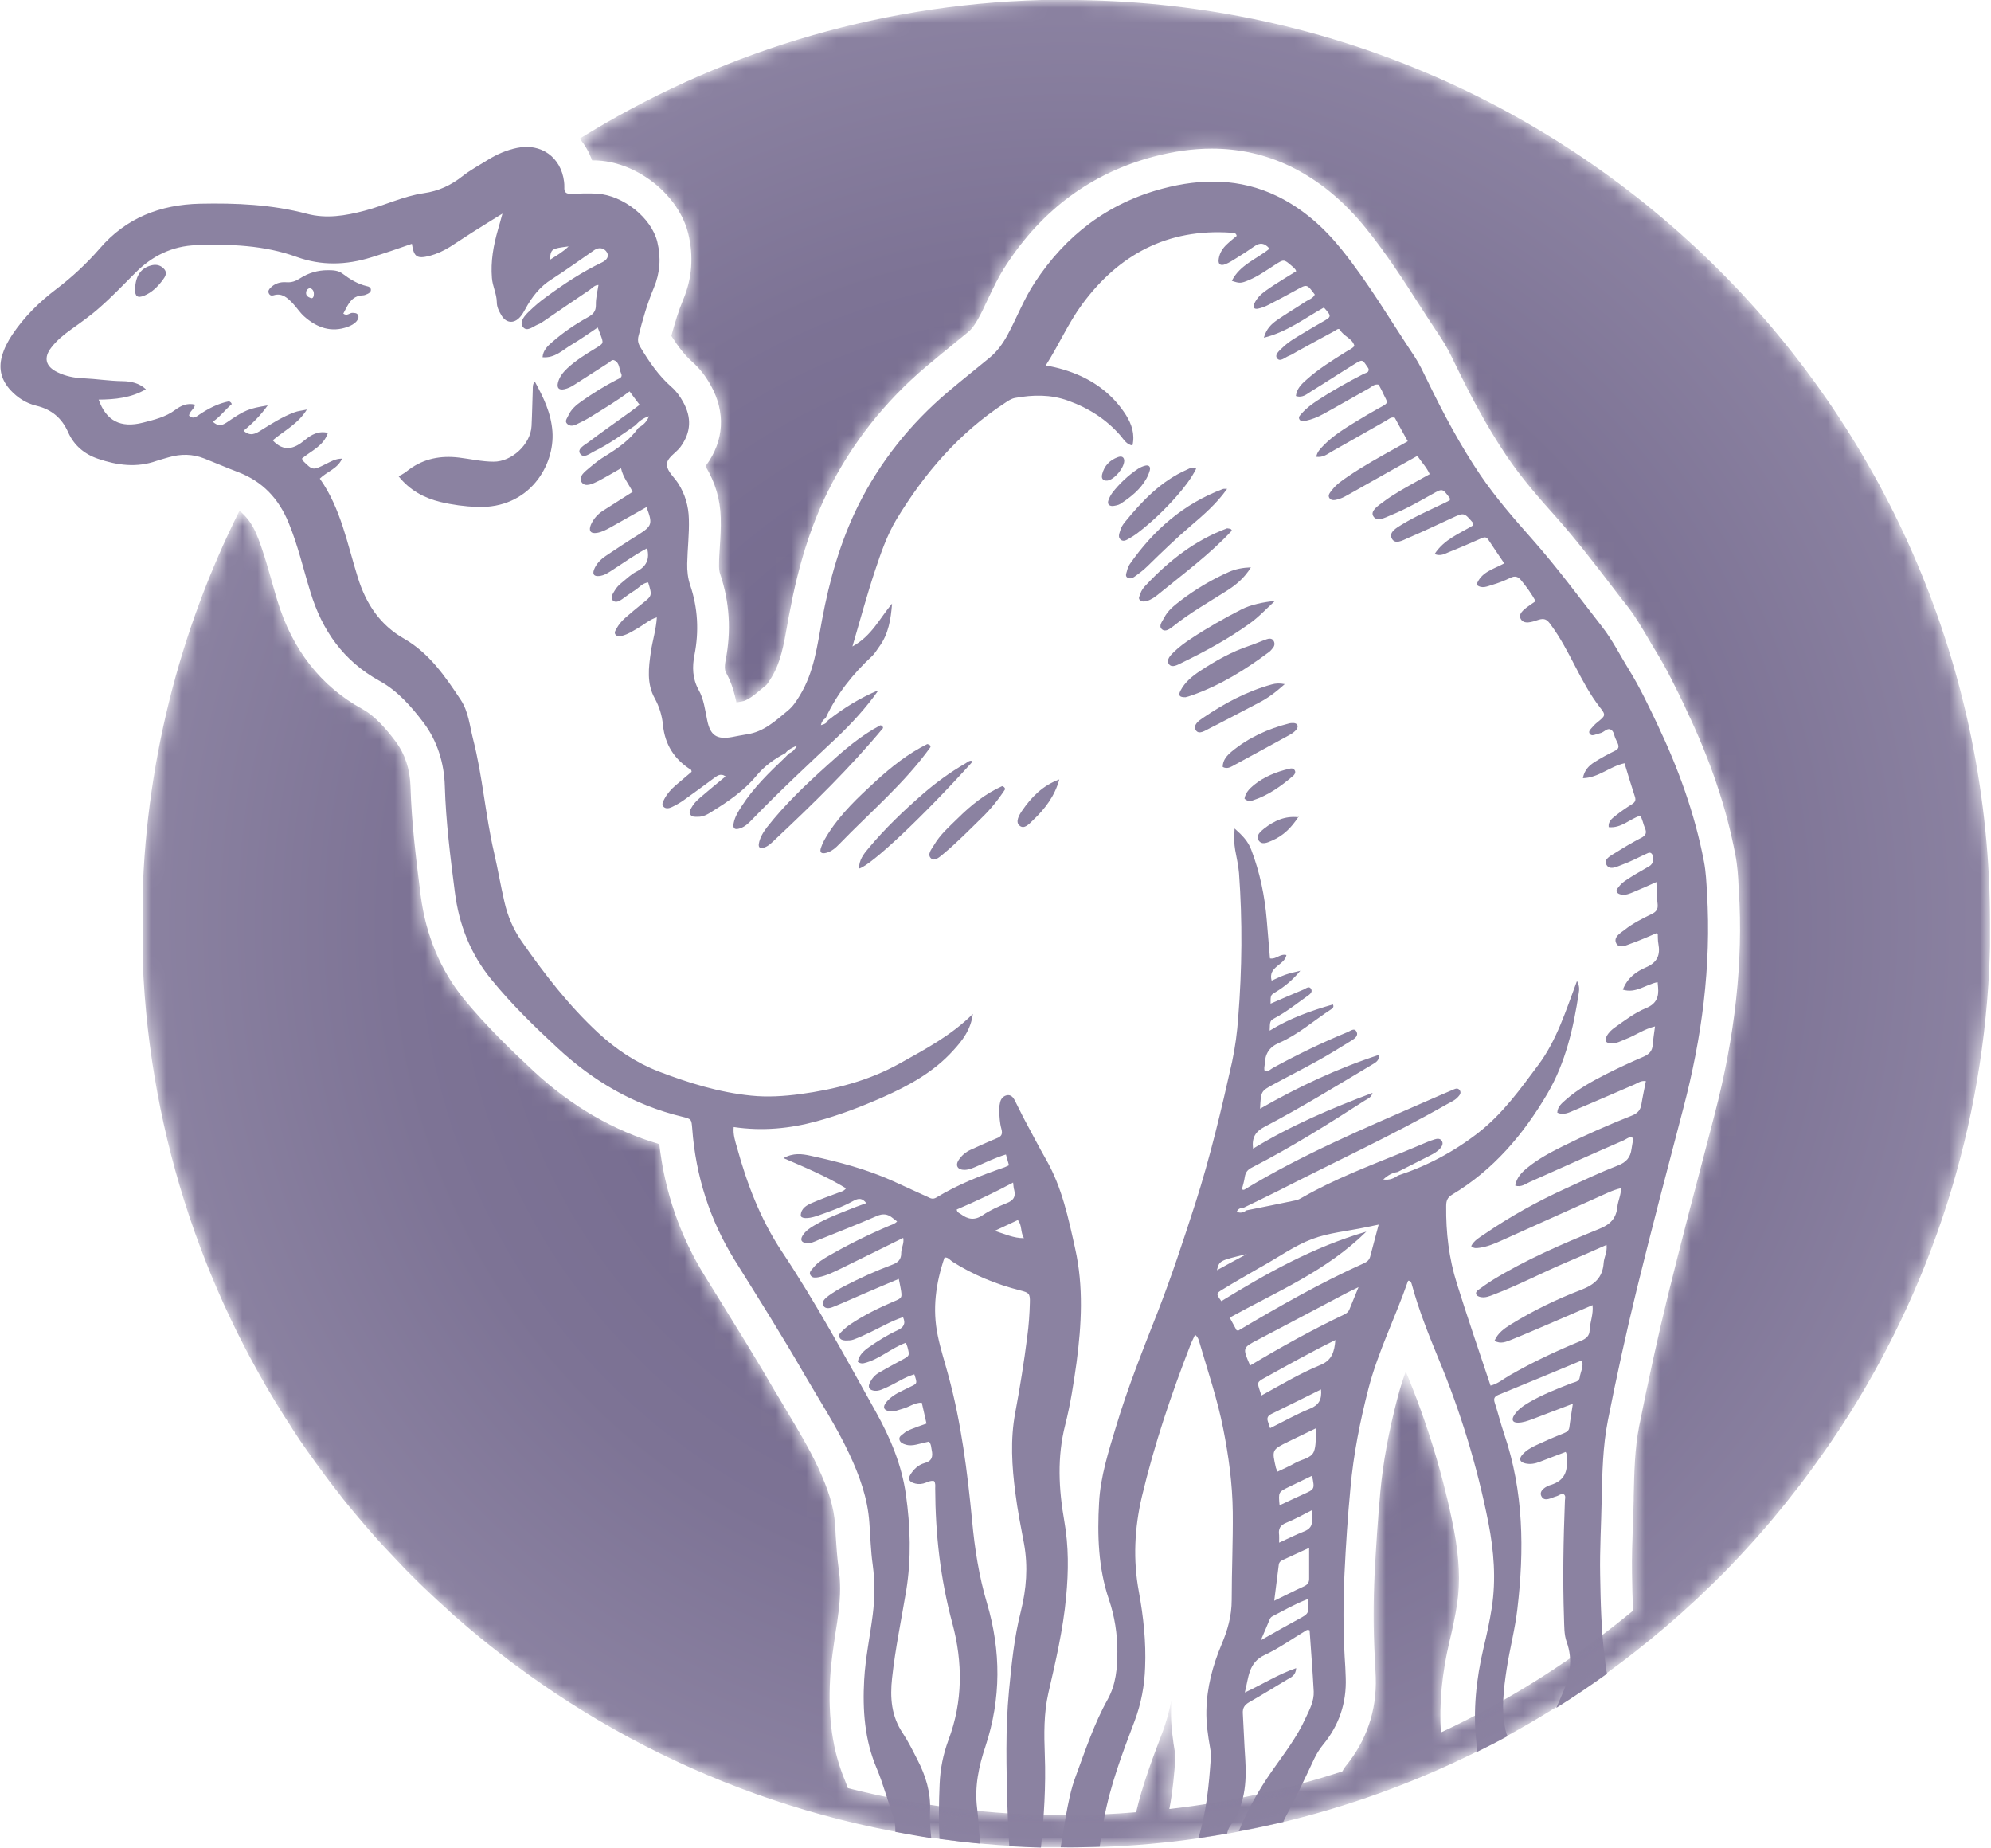 <svg xmlns="http://www.w3.org/2000/svg" xmlns:xlink="http://www.w3.org/1999/xlink" id="Ebene_1" x="0px" y="0px" viewBox="0 0 130.61 121.21" style="enable-background:new 0 0 130.61 121.21;" xml:space="preserve"> <style type="text/css"> .st0{fill:#8B82A1;} .st1{fill:#575656;} .st2{filter:url(#Adobe_OpacityMaskFilter);} .st3{clip-path:url(#SVGID_2_);fill:url(#SVGID_4_);} .st4{clip-path:url(#SVGID_2_);mask:url(#SVGID_3_);fill:url(#SVGID_5_);} </style> <g> <path class="st0" d="M105.27,108.71c-0.23-1.81-0.27-3.62-0.3-5.44c-0.03-1.64,0.07-3.28,0.1-4.92c0.04-1.74,0.07-3.49,0.41-5.2 c0.57-2.88,1.2-5.76,1.9-8.62c0.97-3.95,2.01-7.88,3.04-11.82c1.22-4.64,1.85-9.34,1.56-14.14c-0.04-0.69-0.07-1.39-0.2-2.06 c-0.6-3.14-1.68-6.11-3.05-8.99c-0.58-1.22-1.16-2.45-1.88-3.61c-0.58-0.94-1.07-1.93-1.75-2.8c-1.51-1.94-2.97-3.92-4.6-5.76 c-1.19-1.34-2.37-2.7-3.38-4.18c-1.34-1.98-2.45-4.08-3.49-6.22c-0.26-0.53-0.51-1.07-0.83-1.56c-1.58-2.36-3.01-4.82-4.8-7.04 c-1.17-1.45-2.54-2.67-4.23-3.49c-2.44-1.18-4.98-1.16-7.5-0.49c-3.59,0.95-6.37,3.07-8.4,6.18c-0.71,1.08-1.16,2.28-1.77,3.41 c-0.31,0.57-0.68,1.09-1.18,1.5c-0.91,0.75-1.83,1.48-2.73,2.24c-2.48,2.1-4.47,4.59-5.91,7.49c-1.16,2.35-1.87,4.87-2.35,7.44 c-0.32,1.71-0.52,3.44-1.46,4.98c-0.23,0.38-0.45,0.72-0.79,1c-0.81,0.67-1.58,1.39-2.68,1.55c-0.33,0.05-0.65,0.12-0.98,0.18 c-1.01,0.18-1.43-0.11-1.63-1.11c-0.14-0.68-0.22-1.38-0.56-1.98c-0.41-0.75-0.43-1.51-0.27-2.31c0.3-1.54,0.22-3.06-0.28-4.55 c-0.16-0.47-0.21-0.95-0.2-1.43c0.02-0.97,0.14-1.94,0.11-2.92c-0.02-0.85-0.25-1.62-0.69-2.32c-0.26-0.41-0.73-0.8-0.75-1.22 c-0.03-0.48,0.59-0.78,0.89-1.19c0.7-0.96,0.74-1.93,0.17-2.95c-0.2-0.36-0.44-0.7-0.75-0.97c-0.86-0.75-1.49-1.68-2.07-2.65 c-0.14-0.24-0.17-0.45-0.1-0.72c0.27-1.07,0.57-2.12,1-3.14c0.41-0.98,0.48-1.98,0.23-3.01c-0.38-1.58-2.23-3.06-3.96-3.17 c-0.56-0.03-1.13-0.01-1.69,0.01c-0.34,0.02-0.47-0.11-0.45-0.43c0-0.13,0-0.26-0.02-0.38c-0.2-1.59-1.51-2.53-3.08-2.2 c-0.68,0.14-1.31,0.41-1.91,0.78c-0.56,0.35-1.16,0.67-1.68,1.08c-0.75,0.59-1.55,0.97-2.53,1.11c-1.34,0.19-2.58,0.81-3.89,1.15 c-1.25,0.33-2.5,0.54-3.78,0.2c-2.3-0.61-4.64-0.71-7.01-0.66c-2.62,0.06-4.85,0.93-6.58,2.94c-0.86,0.99-1.82,1.88-2.86,2.67 c-1.11,0.84-2.09,1.81-2.87,2.97c-0.3,0.45-0.55,0.92-0.69,1.45c-0.23,0.84-0.01,1.57,0.57,2.2c0.46,0.5,1.03,0.86,1.69,1.02 c1,0.24,1.67,0.8,2.09,1.74c0.38,0.86,1.07,1.44,1.96,1.74c1.26,0.43,2.54,0.6,3.83,0.14c0.27-0.09,0.54-0.16,0.81-0.24 c0.79-0.23,1.57-0.22,2.33,0.08c0.74,0.29,1.47,0.61,2.21,0.89c1.61,0.61,2.67,1.74,3.32,3.32c0.61,1.47,0.96,3.02,1.43,4.54 c0.77,2.54,2.18,4.54,4.54,5.84c1.19,0.65,2.09,1.69,2.88,2.73c0.9,1.19,1.36,2.66,1.4,4.17c0.07,2.33,0.36,4.64,0.66,6.96 c0.27,2.12,1.02,4.05,2.4,5.73c1.32,1.62,2.8,3.06,4.32,4.47c2.35,2.19,5.04,3.76,8.18,4.52c0.63,0.15,0.62,0.17,0.67,0.79 c0.23,3.09,1.15,5.98,2.78,8.61c1.56,2.5,3.13,4.99,4.6,7.54c0.99,1.71,2.07,3.35,2.91,5.15c0.68,1.44,1.22,2.93,1.33,4.54 c0.07,0.92,0.09,1.84,0.22,2.76c0.15,1.1,0.14,2.19,0,3.29c-0.18,1.42-0.48,2.82-0.56,4.26c-0.11,1.99,0.03,3.94,0.82,5.8 c0.45,1.07,0.73,2.19,1.13,3.27c0.07,0.2,0.08,0.4,0.09,0.61c0,0.1,0,0.19,0.01,0.29c0.78,0.14,1.56,0.29,2.35,0.41 c-0.05-0.59-0.11-1.18-0.08-1.77c0.06-1.22-0.28-2.32-0.83-3.38c-0.3-0.59-0.6-1.19-0.96-1.74c-0.75-1.11-0.84-2.32-0.7-3.6 c0.21-1.94,0.61-3.84,0.93-5.76c0.34-2.11,0.27-4.19-0.02-6.27c-0.27-1.95-1.03-3.75-1.98-5.45c-1.98-3.55-3.91-7.13-6.17-10.52 c-1.39-2.1-2.27-4.4-2.93-6.8c-0.12-0.42-0.27-0.86-0.22-1.35c1.89,0.28,3.7,0.1,5.45-0.38c1.48-0.4,2.91-0.95,4.32-1.57 c1.71-0.76,3.35-1.65,4.63-3.07c0.6-0.65,1.15-1.35,1.29-2.4c-1.45,1.44-3.14,2.32-4.78,3.24c-2.04,1.14-4.25,1.71-6.55,2.02 c-1.07,0.14-2.14,0.21-3.21,0.1c-2.1-0.21-4.1-0.83-6.06-1.58c-1.5-0.58-2.8-1.45-3.98-2.54c-1.93-1.79-3.52-3.85-5.02-6 c-0.55-0.79-0.92-1.66-1.13-2.59c-0.25-1.07-0.43-2.16-0.68-3.23c-0.57-2.46-0.75-5.01-1.38-7.46c-0.22-0.87-0.3-1.79-0.8-2.55 c-1.02-1.54-2.07-3.07-3.72-4.02c-1.58-0.9-2.49-2.27-3.03-3.99c-0.7-2.23-1.12-4.56-2.5-6.51c0.48-0.47,1.16-0.64,1.46-1.31 c-0.45,0-0.75,0.2-1.06,0.35c-0.86,0.43-0.86,0.43-1.5-0.2c-0.03-0.03-0.04-0.08-0.07-0.16c0.6-0.5,1.42-0.82,1.7-1.68 c-0.61-0.15-1.09,0.12-1.5,0.46c-0.71,0.6-1.39,0.81-2.12,0.03c0.73-0.62,1.67-1.08,2.24-2.02c-0.3,0.07-0.59,0.09-0.84,0.19 c-0.77,0.29-1.46,0.73-2.15,1.16c-0.38,0.25-0.73,0.43-1.16,0.04c0.59-0.48,1.12-1.01,1.58-1.66c-1.25,0.21-1.48,0.29-2.69,1.12 c-0.33,0.22-0.58,0.25-0.91-0.05c0.48-0.32,0.81-0.79,1.24-1.15c-0.01-0.1-0.09-0.14-0.17-0.19c-0.72,0.14-1.35,0.47-1.95,0.87 c-0.2,0.14-0.41,0.33-0.68,0.07c0.03-0.29,0.35-0.42,0.39-0.72c-0.5-0.13-0.93,0.07-1.29,0.34c-0.64,0.48-1.39,0.65-2.12,0.84 c-1.48,0.38-2.42-0.13-2.91-1.51c1.08-0.01,2.13-0.11,3.1-0.68c-0.44-0.41-0.98-0.52-1.51-0.53c-0.88-0.01-1.73-0.15-2.6-0.19 c-0.59-0.02-1.17-0.14-1.7-0.4c-0.78-0.38-0.91-0.95-0.4-1.61c0.36-0.47,0.82-0.85,1.3-1.19c0.64-0.46,1.3-0.92,1.89-1.45 c0.81-0.71,1.55-1.49,2.31-2.25c1.1-1.12,2.44-1.78,4.02-1.83c2.23-0.08,4.45,0,6.58,0.77c1.63,0.59,3.25,0.54,4.89,0.03 c0.89-0.27,1.78-0.58,2.67-0.89c0.13,0.87,0.33,1,1.17,0.79c0.48-0.13,0.91-0.33,1.33-0.59c0.49-0.32,0.98-0.64,1.48-0.96 c0.61-0.39,1.22-0.76,1.96-1.22c-0.13,0.46-0.2,0.75-0.29,1.04c-0.3,1.04-0.49,2.09-0.4,3.18c0.04,0.55,0.31,1.03,0.32,1.58 c0,0.33,0.14,0.59,0.29,0.85c0.3,0.53,0.82,0.6,1.23,0.14c0.14-0.15,0.24-0.33,0.34-0.51c0.43-0.8,0.96-1.49,1.75-1.98 c0.95-0.61,1.86-1.27,2.79-1.91c0.3-0.21,0.66-0.14,0.83,0.16c0.13,0.23,0.02,0.48-0.31,0.64c-1.32,0.63-2.53,1.43-3.71,2.3 c-0.39,0.28-0.76,0.6-1.11,0.94c-0.27,0.26-0.62,0.66-0.41,0.97c0.27,0.41,0.68,0,1.01-0.13c0.14-0.05,0.27-0.14,0.4-0.23 c1-0.68,1.98-1.36,2.98-2.03c0.18-0.12,0.32-0.32,0.59-0.33c-0.07,0.44-0.18,0.87-0.17,1.3c0.01,0.44-0.19,0.63-0.53,0.82 c-0.83,0.46-1.61,0.99-2.33,1.62c-0.3,0.26-0.6,0.53-0.64,1c0.82,0.07,1.32-0.48,1.9-0.82c0.58-0.34,1.13-0.74,1.72-1.13 c0.08,0.2,0.14,0.35,0.19,0.49c0.2,0.55,0.2,0.55-0.31,0.86c-0.66,0.4-1.31,0.8-1.88,1.33c-0.28,0.27-0.52,0.56-0.61,0.95 c-0.08,0.34,0.07,0.49,0.41,0.42c0.25-0.05,0.48-0.17,0.69-0.31c0.73-0.47,1.46-0.94,2.2-1.41c0.12-0.07,0.24-0.25,0.39-0.18 c0.36,0.15,0.32,0.56,0.45,0.85c0.14,0.29-0.13,0.34-0.29,0.43c-0.8,0.41-1.56,0.89-2.29,1.4c-0.36,0.25-0.7,0.54-0.88,0.95 c-0.07,0.17-0.27,0.37-0.06,0.55c0.17,0.16,0.4,0.12,0.58,0.03c0.3-0.14,0.6-0.29,0.88-0.46c0.89-0.55,1.78-1.08,2.62-1.71 c0.24,0.33,0.44,0.59,0.66,0.88c-0.21,0.16-0.39,0.3-0.57,0.43c-0.93,0.68-1.88,1.33-2.8,2.03c-0.25,0.18-0.72,0.43-0.55,0.72 c0.23,0.38,0.64,0.02,0.94-0.13c0.97-0.47,1.84-1.1,2.72-1.72c0.23-0.27,0.52-0.47,0.87-0.58c-0.12,0.35-0.38,0.58-0.69,0.76 c-0.56,0.79-1.33,1.33-2.14,1.83c-0.37,0.22-0.72,0.49-1.05,0.77c-0.3,0.26-0.78,0.59-0.54,0.96c0.24,0.37,0.75,0.1,1.12-0.08 c0.49-0.26,0.96-0.54,1.47-0.83c0.13,0.61,0.52,1.05,0.76,1.55c-0.66,0.42-1.31,0.83-1.95,1.24c-0.35,0.23-0.62,0.53-0.79,0.92 c-0.16,0.39-0.02,0.6,0.4,0.53c0.31-0.05,0.58-0.19,0.85-0.34c0.8-0.45,1.6-0.9,2.4-1.35c0.42,1.1,0.37,1.24-0.55,1.82 c-0.71,0.44-1.42,0.91-2.12,1.38c-0.34,0.23-0.63,0.52-0.78,0.92c-0.1,0.3,0.02,0.43,0.34,0.4c0.35-0.03,0.62-0.23,0.9-0.41 c0.75-0.48,1.46-1,2.25-1.41c0.19,0.73-0.06,1.21-0.7,1.53c-0.34,0.17-0.62,0.45-0.92,0.69c-0.2,0.16-0.39,0.34-0.51,0.56 c-0.12,0.2-0.29,0.44-0.13,0.63c0.17,0.19,0.43,0.07,0.62-0.07c0.27-0.19,0.54-0.4,0.82-0.57c0.29-0.18,0.51-0.49,0.89-0.53 c0.27,0.88,0.26,0.87-0.39,1.39c-0.38,0.3-0.75,0.62-1.12,0.94c-0.23,0.2-0.43,0.44-0.58,0.72c-0.06,0.11-0.14,0.22-0.07,0.35 c0.1,0.15,0.27,0.14,0.41,0.11c0.43-0.1,0.79-0.35,1.17-0.57c0.36-0.21,0.68-0.51,1.15-0.65c-0.05,0.8-0.28,1.51-0.39,2.24 c-0.15,1.04-0.29,2.1,0.25,3.07c0.3,0.55,0.48,1.13,0.54,1.75c0.13,1.29,0.75,2.26,1.84,2.94c0.03,0.01,0.02,0.08,0.04,0.13 c-0.35,0.3-0.7,0.59-1.05,0.89c-0.29,0.25-0.55,0.54-0.73,0.88c-0.07,0.15-0.21,0.34-0.08,0.5c0.14,0.18,0.39,0.13,0.57,0.04 c0.27-0.13,0.54-0.28,0.79-0.46c0.65-0.46,1.28-0.93,1.92-1.4c0.23-0.16,0.45-0.39,0.81-0.15c-0.51,0.42-1.01,0.83-1.49,1.24 c-0.27,0.23-0.55,0.46-0.73,0.78c-0.08,0.15-0.22,0.31-0.09,0.49c0.12,0.17,0.31,0.14,0.49,0.14c0.35,0.01,0.64-0.16,0.92-0.34 c1.07-0.66,2.12-1.38,2.92-2.35c0.54-0.65,1.18-1.1,1.91-1.49c0.16-0.22,0.4-0.33,0.77-0.5c-0.19,0.3-0.32,0.44-0.52,0.51 c-0.09,0.09-0.19,0.18-0.27,0.27c-1.04,0.99-2.07,1.98-2.86,3.21c-0.22,0.34-0.44,0.69-0.52,1.1c-0.07,0.36,0.06,0.47,0.42,0.35 c0.33-0.11,0.57-0.35,0.8-0.59c1.78-1.84,3.66-3.59,5.52-5.34c1.01-0.96,1.95-1.98,2.76-3.13c-1.21,0.5-2.3,1.18-3.32,1.98 c-0.07,0.17-0.21,0.25-0.46,0.31c0.05-0.22,0.15-0.36,0.31-0.46c0.73-1.58,1.79-2.9,3.06-4.08c0.18-0.17,0.31-0.41,0.46-0.61 c0.61-0.83,0.76-1.8,0.84-2.82c-0.8,0.94-1.33,2.12-2.6,2.81c0.52-1.78,0.96-3.41,1.49-5c0.38-1.14,0.77-2.28,1.39-3.32 c1.84-3.04,4.11-5.68,7.11-7.64c0.21-0.14,0.42-0.29,0.68-0.34c1.17-0.21,2.32-0.24,3.48,0.18c1.36,0.49,2.52,1.23,3.46,2.32 c0.2,0.24,0.37,0.55,0.76,0.62c0.17-0.75-0.05-1.39-0.42-1.99c-0.73-1.15-1.74-2-2.98-2.57c-0.71-0.32-1.46-0.55-2.29-0.69 c0.86-1.34,1.47-2.76,2.38-4c2.42-3.29,5.62-4.99,9.77-4.71c0.14,0.01,0.32-0.03,0.38,0.21c-0.2,0.17-0.42,0.34-0.62,0.53 c-0.29,0.26-0.5,0.58-0.56,0.97c-0.06,0.35,0.1,0.49,0.43,0.36c0.26-0.1,0.5-0.26,0.74-0.41c0.39-0.24,0.78-0.49,1.16-0.76 c0.38-0.27,0.68-0.23,1,0.15c-0.85,0.69-1.95,1.06-2.47,2.11c0.52,0.17,0.59,0.17,1.12-0.05c0.62-0.26,1.16-0.65,1.72-1.01 c0.57-0.36,0.57-0.37,1.09,0.08c0.11,0.1,0.24,0.18,0.29,0.35c-0.26,0.16-0.52,0.32-0.78,0.48c-0.41,0.26-0.82,0.51-1.22,0.8 c-0.31,0.22-0.59,0.49-0.75,0.85c-0.11,0.26,0,0.36,0.22,0.33c0.25-0.05,0.49-0.14,0.72-0.26c0.61-0.31,1.22-0.64,1.82-0.97 c0.7-0.39,0.69-0.4,1.21,0.3c-0.12,0.26-0.39,0.32-0.6,0.46c-0.62,0.41-1.26,0.79-1.87,1.21c-0.37,0.26-0.7,0.56-0.87,1.16 c1.54-0.38,2.69-1.29,3.94-1.98c0.52,0.59,0.52,0.59-0.13,0.96c-0.4,0.23-0.8,0.46-1.19,0.7c-0.46,0.28-0.94,0.54-1.33,0.91 c-0.22,0.21-0.59,0.49-0.44,0.73c0.19,0.32,0.53-0.03,0.79-0.13c0.19-0.07,0.36-0.19,0.54-0.29c0.81-0.44,1.61-0.89,2.42-1.32 c0.13-0.07,0.31-0.25,0.4-0.09c0.24,0.43,0.81,0.55,0.94,1.05c-0.16,0.19-0.38,0.27-0.58,0.4c-0.89,0.56-1.78,1.11-2.57,1.82 c-0.32,0.28-0.63,0.58-0.69,1.06c0.43,0.15,0.71-0.12,1-0.3c0.96-0.59,1.9-1.21,2.86-1.8c0.5-0.31,0.51-0.29,0.82,0.18 c0.05,0.08,0.15,0.15,0.06,0.32c-0.04,0.07-0.18,0.1-0.29,0.15c-1.05,0.54-2.07,1.11-3.06,1.76c-0.36,0.24-0.71,0.5-1,0.83 c-0.09,0.11-0.25,0.22-0.16,0.39c0.08,0.15,0.26,0.14,0.41,0.1c0.41-0.09,0.79-0.24,1.15-0.44c1.01-0.55,2-1.13,3.01-1.69 c0.19-0.11,0.35-0.3,0.63-0.24c0.09,0.18,0.2,0.35,0.28,0.54c0.31,0.69,0.47,0.61-0.3,1.02c-0.49,0.27-0.97,0.56-1.45,0.85 c-0.77,0.47-1.53,0.94-2.16,1.59c-0.2,0.21-0.41,0.41-0.46,0.73c0.46,0.06,0.74-0.19,1.04-0.36c1.18-0.66,2.35-1.34,3.54-2.01 c0.17-0.09,0.32-0.27,0.57-0.19c0.27,0.5,0.55,1.01,0.85,1.54c-0.28,0.16-0.52,0.3-0.76,0.43c-1.08,0.6-2.15,1.19-3.16,1.88 c-0.38,0.26-0.77,0.52-1.05,0.89c-0.12,0.16-0.31,0.34-0.16,0.54c0.13,0.18,0.38,0.12,0.58,0.06c0.17-0.05,0.34-0.12,0.49-0.21 c0.36-0.19,0.71-0.4,1.07-0.6c1.2-0.68,2.4-1.35,3.62-2.03c0.29,0.43,0.61,0.75,0.81,1.2c-0.27,0.15-0.52,0.28-0.76,0.42 c-0.78,0.44-1.57,0.86-2.29,1.4c-0.32,0.24-0.85,0.58-0.66,0.92c0.23,0.42,0.78,0.11,1.16-0.05c0.95-0.38,1.84-0.89,2.73-1.39 c0.66-0.37,0.66-0.37,1.13,0.26c0.02,0.04,0,0.1,0.01,0.15c-0.09,0.05-0.18,0.09-0.27,0.14c-0.96,0.47-1.95,0.89-2.87,1.45 c-0.34,0.21-0.86,0.49-0.68,0.89c0.21,0.47,0.74,0.14,1.09-0.01c0.96-0.41,1.91-0.86,2.86-1.3c0.8-0.37,0.8-0.37,1.37,0.29 c0.03,0.03,0.02,0.09,0.04,0.18c-0.88,0.54-1.91,0.91-2.54,1.89c0.4,0.16,0.67-0.02,0.94-0.13c0.71-0.28,1.42-0.59,2.12-0.9 c0.19-0.08,0.32-0.12,0.46,0.08c0.34,0.52,0.7,1.04,1.05,1.56c-0.72,0.39-1.52,0.56-1.82,1.4c0.36,0.3,0.71,0.1,1.03,0.01 c0.41-0.12,0.82-0.28,1.21-0.47c0.28-0.13,0.47-0.08,0.67,0.15c0.36,0.43,0.69,0.89,0.97,1.39c-0.11,0.07-0.21,0.14-0.31,0.21 c-0.33,0.24-0.84,0.55-0.69,0.91c0.2,0.46,0.79,0.23,1.16,0.11c0.45-0.15,0.61,0,0.85,0.34c1.25,1.69,1.91,3.73,3.21,5.4 c0.41,0.51,0.35,0.55-0.18,0.98c-0.14,0.11-0.26,0.24-0.38,0.38c-0.09,0.11-0.23,0.23-0.09,0.39c0.1,0.11,0.23,0.07,0.35,0.03 c0.13-0.04,0.25-0.07,0.37-0.11c0.21-0.07,0.4-0.32,0.61-0.23c0.25,0.1,0.24,0.43,0.36,0.65c0.05,0.09,0.08,0.19,0.13,0.28 c0.09,0.22,0.05,0.36-0.2,0.48c-0.46,0.22-0.91,0.47-1.34,0.74c-0.36,0.23-0.66,0.53-0.75,1.05c1.04-0.03,1.77-0.78,2.73-0.98 c0.22,0.73,0.44,1.46,0.68,2.19c0.08,0.24,0.01,0.37-0.2,0.5c-0.37,0.23-0.73,0.48-1.07,0.75c-0.22,0.18-0.49,0.36-0.45,0.75 c0.83,0.09,1.38-0.54,2.07-0.75c0.16,0.25,0.19,0.54,0.3,0.79c0.15,0.33,0.07,0.51-0.25,0.67c-0.54,0.28-1.07,0.59-1.59,0.92 c-0.31,0.2-0.86,0.44-0.7,0.79c0.2,0.47,0.73,0.16,1.09,0.03c0.53-0.19,1.02-0.46,1.53-0.69c0.14-0.06,0.28-0.16,0.4,0.02 c0.16,0.24,0.08,0.63-0.18,0.78c-0.4,0.24-0.8,0.45-1.19,0.7c-0.3,0.19-0.61,0.37-0.83,0.67c-0.07,0.1-0.19,0.2-0.11,0.33 c0.07,0.12,0.2,0.15,0.34,0.17c0.27,0.03,0.5-0.07,0.74-0.17c0.48-0.2,0.96-0.41,1.51-0.66c0.03,0.54,0.02,1,0.08,1.45 c0.04,0.34-0.1,0.51-0.39,0.65c-0.62,0.3-1.24,0.61-1.78,1.04c-0.29,0.22-0.75,0.48-0.54,0.89c0.21,0.37,0.66,0.11,0.98,0 c0.57-0.2,1.13-0.45,1.67-0.68c0.04,0.06,0.07,0.07,0.07,0.09c0.01,0.2,0,0.41,0.04,0.61c0.14,0.74-0.07,1.23-0.82,1.55 c-0.62,0.27-1.21,0.67-1.51,1.46c0.87,0.27,1.52-0.36,2.28-0.49c0.01,0.13,0.02,0.22,0.03,0.33c0.06,0.64-0.11,1.09-0.79,1.37 c-0.73,0.3-1.37,0.79-2.02,1.25c-0.23,0.16-0.44,0.35-0.57,0.61c-0.14,0.28-0.06,0.42,0.27,0.45c0.38,0.03,0.68-0.16,1.02-0.29 c0.62-0.24,1.18-0.65,1.89-0.82c-0.06,0.45-0.12,0.82-0.15,1.21c-0.03,0.41-0.24,0.62-0.61,0.78c-0.82,0.35-1.63,0.73-2.43,1.13 c-0.93,0.48-1.86,0.98-2.65,1.68c-0.26,0.23-0.56,0.46-0.57,0.86c0.42,0.18,0.77-0.01,1.12-0.16c1.32-0.55,2.63-1.13,3.94-1.69 c0.22-0.09,0.42-0.27,0.75-0.22c-0.1,0.51-0.21,1.01-0.29,1.5c-0.06,0.4-0.25,0.61-0.63,0.76c-1.54,0.61-3.06,1.28-4.55,2.02 c-0.8,0.4-1.59,0.82-2.29,1.39c-0.38,0.31-0.72,0.64-0.81,1.18c0.39,0.13,0.67-0.11,0.96-0.24c2.05-0.91,4.1-1.84,6.16-2.73 c0.18-0.08,0.37-0.29,0.63-0.14c-0.04,0.25-0.09,0.47-0.12,0.7c-0.07,0.56-0.34,0.88-0.89,1.09c-1.16,0.45-2.3,0.99-3.43,1.51 c-1.86,0.85-3.65,1.84-5.34,3c-0.32,0.21-0.68,0.42-0.86,0.78c0.19,0.18,0.37,0.13,0.55,0.11c0.51-0.07,0.99-0.27,1.45-0.48 c2.12-0.95,4.23-1.91,6.36-2.86c0.46-0.2,0.9-0.44,1.47-0.57c0,0.46-0.2,0.83-0.24,1.23c-0.08,0.77-0.48,1.16-1.21,1.45 c-2.41,0.98-4.81,2.01-7.03,3.38c-0.3,0.19-0.59,0.4-0.88,0.61c-0.08,0.06-0.17,0.14-0.15,0.25c0.03,0.15,0.17,0.19,0.29,0.22 c0.32,0.07,0.6-0.06,0.89-0.17c1.6-0.61,3.12-1.41,4.69-2.08c0.89-0.37,1.76-0.76,2.69-1.17c0.06,0.47-0.17,0.82-0.19,1.19 c-0.07,0.96-0.6,1.42-1.48,1.76c-1.6,0.61-3.14,1.36-4.6,2.26c-0.43,0.27-0.85,0.55-1.08,1.08c0.41,0.24,0.77,0.06,1.11-0.07 c0.85-0.34,1.69-0.71,2.54-1.07c0.91-0.39,1.82-0.79,2.78-1.2c0.07,0.61-0.17,1.12-0.19,1.65c-0.01,0.39-0.25,0.56-0.58,0.7 c-1.61,0.66-3.18,1.4-4.69,2.27c-0.39,0.22-0.74,0.54-1.23,0.66c-0.75-2.24-1.51-4.46-2.21-6.7c-0.52-1.64-0.72-3.35-0.7-5.07 c0-0.34,0.07-0.56,0.38-0.75c2.71-1.62,4.68-3.94,6.26-6.63c1.2-2.05,1.71-4.31,2.06-6.62c0.03-0.2,0.06-0.43-0.12-0.77 c-0.74,1.98-1.33,3.89-2.53,5.5c-1.19,1.6-2.35,3.22-3.96,4.47c-1.6,1.24-3.34,2.16-5.25,2.79c-0.26,0.18-0.54,0.32-0.97,0.26 c0.32-0.29,0.6-0.44,0.94-0.49c0.7-0.35,1.41-0.71,2.11-1.07c0.25-0.13,0.5-0.26,0.69-0.48c0.12-0.14,0.21-0.31,0.11-0.48 c-0.1-0.18-0.3-0.17-0.48-0.11c-0.2,0.06-0.39,0.13-0.57,0.21c-0.49,0.2-0.98,0.42-1.48,0.62c-2.24,0.91-4.51,1.77-6.61,2.97 c-0.13,0.07-0.27,0.16-0.41,0.19c-1.09,0.23-2.19,0.45-3.29,0.67c-0.18,0.15-0.39,0.19-0.62,0.09c0.09-0.21,0.26-0.26,0.46-0.27 c0.75-0.37,1.52-0.73,2.27-1.11c3.69-1.89,7.45-3.62,11.05-5.67c0.27-0.15,0.56-0.27,0.76-0.51c0.1-0.11,0.2-0.25,0.09-0.41 c-0.12-0.17-0.27-0.11-0.41-0.05c-0.63,0.27-1.27,0.54-1.9,0.82c-3.98,1.74-7.98,3.43-11.71,5.68c-0.07,0.04-0.15,0.13-0.27,0.04 c0.07-0.27,0.15-0.53,0.19-0.81c0.05-0.32,0.21-0.49,0.48-0.62c2.55-1.31,4.98-2.83,7.38-4.38c0.19-0.12,0.43-0.19,0.52-0.51 c-2.72,1.02-5.35,2.14-7.84,3.66c-0.09-0.73,0.16-1.12,0.75-1.43c2.4-1.26,4.71-2.68,7.04-4.07c0.22-0.14,0.49-0.24,0.49-0.66 c-2.75,0.9-5.31,2.1-7.82,3.54c0.06-1.15,0.05-1.15,0.89-1.6c0.99-0.54,1.99-1.04,2.97-1.59c0.74-0.41,1.45-0.86,2.17-1.3 c0.19-0.12,0.42-0.3,0.31-0.54c-0.14-0.31-0.4-0.08-0.59,0c-1.68,0.69-3.31,1.48-4.9,2.35c-0.17,0.09-0.31,0.28-0.54,0.21 c-0.07-0.16-0.01-0.31,0-0.46c0.02-0.66,0.28-1.11,0.94-1.39c1.25-0.54,2.27-1.46,3.41-2.2c0.09-0.06,0.21-0.14,0.12-0.32 c-1.43,0.41-2.83,0.9-4.15,1.72c0.02-0.63,0.01-0.65,0.36-0.84c0.75-0.4,1.41-0.93,2.1-1.42c0.16-0.11,0.39-0.27,0.25-0.49 c-0.12-0.2-0.33-0.02-0.48,0.05c-0.72,0.3-1.44,0.61-2.17,0.93c0-0.55-0.01-0.56,0.33-0.76c0.59-0.36,1.11-0.78,1.62-1.4 c-0.4,0.1-0.7,0.16-0.98,0.26c-0.3,0.11-0.59,0.25-0.9,0.39c-0.26-0.93,0.86-1.01,0.97-1.68c-0.41-0.11-0.67,0.3-1.08,0.22 c-0.07-0.83-0.14-1.67-0.21-2.51c-0.13-1.58-0.45-3.13-1.02-4.62c-0.2-0.54-0.57-0.93-1.09-1.39c-0.03,0.57-0.04,0.99,0.04,1.42 c0.09,0.5,0.21,1.01,0.25,1.51c0.23,3.14,0.2,6.29-0.05,9.44c-0.07,1-0.2,1.98-0.41,2.96c-0.7,3.12-1.43,6.22-2.41,9.27 c-0.77,2.39-1.55,4.76-2.46,7.1c-0.98,2.5-1.98,4.99-2.75,7.57c-0.49,1.62-1.01,3.25-1.1,4.93c-0.12,2.14-0.06,4.3,0.65,6.38 c0.37,1.09,0.55,2.24,0.55,3.4c0,1.08-0.09,2.15-0.63,3.13c-0.89,1.59-1.46,3.32-2.09,5.02c-0.34,0.89-0.51,1.82-0.68,2.75 c-0.11,0.65-0.21,1.29-0.32,1.94c0.19,0,0.38,0.01,0.57,0.01c0.67,0,1.33-0.03,1.99-0.05c0.09-0.6,0.17-1.21,0.28-1.8 c0.41-2.22,1.21-4.34,2.01-6.44c0.43-1.14,0.65-2.32,0.69-3.52c0.07-1.67-0.11-3.31-0.41-4.96c-0.39-2.08-0.29-4.17,0.2-6.25 c0.81-3.4,1.92-6.69,3.18-9.93c0.08-0.21,0.19-0.42,0.31-0.68c0.18,0.16,0.23,0.31,0.27,0.46c0.55,1.89,1.19,3.76,1.57,5.69 c0.36,1.81,0.61,3.63,0.63,5.48c0.02,1.92-0.07,3.84-0.07,5.76c0,1.07-0.27,1.99-0.67,2.94c-0.58,1.38-0.96,2.81-0.99,4.32 c-0.02,0.82,0.1,1.63,0.24,2.43c0.04,0.23,0.07,0.46,0.05,0.68c-0.12,1.78-0.29,3.56-0.82,5.26c0.63-0.09,1.26-0.19,1.89-0.3 c0.04-0.18,0.09-0.34,0.2-0.5c0.96-1.32,1.09-2.82,0.99-4.39c-0.07-0.99-0.1-1.99-0.16-2.99c-0.02-0.34,0.1-0.55,0.41-0.73 c0.84-0.48,1.67-0.99,2.5-1.49c0.26-0.15,0.56-0.26,0.59-0.75c-1.18,0.4-2.18,1.05-3.37,1.6c0.26-0.99,0.22-1.95,1.3-2.46 c0.92-0.43,1.76-1.03,2.64-1.56c0.08-0.05,0.15-0.13,0.31-0.06c0.09,1.32,0.2,2.67,0.27,4.01c0.03,0.63-0.27,1.19-0.53,1.74 c-0.57,1.27-1.42,2.35-2.21,3.48c-0.87,1.25-1.61,2.56-2.18,3.95c0.98-0.18,1.95-0.39,2.92-0.61c0.05-0.09,0.08-0.19,0.13-0.28 c0.68-1.26,1.29-2.56,1.9-3.86c0.16-0.33,0.34-0.63,0.57-0.91c1.06-1.28,1.56-2.75,1.5-4.41c-0.01-0.46-0.04-0.92-0.07-1.38 c-0.1-1.82-0.1-3.64-0.01-5.46c0.09-1.87,0.21-3.73,0.39-5.6c0.2-2.23,0.63-4.39,1.19-6.56c0.63-2.41,1.76-4.64,2.57-6.98 c0.02-0.07,0.06-0.08,0.12-0.04c0.1,0.04,0.12,0.14,0.15,0.24c0.45,1.66,1.09,3.26,1.74,4.84c1.45,3.48,2.55,7.08,3.28,10.78 c0.36,1.84,0.51,3.71,0.22,5.58c-0.14,0.89-0.33,1.76-0.54,2.63c-0.48,2.04-0.7,4.12-0.47,6.18c0.02,0.21,0.04,0.42,0.05,0.63 c0.67-0.33,1.33-0.66,1.98-1.02c-0.05-0.15-0.09-0.3-0.13-0.46c-0.27-1.33-0.11-2.66,0.09-3.97c0.2-1.31,0.55-2.6,0.7-3.92 c0.46-3.87,0.41-7.72-0.86-11.46c-0.23-0.68-0.4-1.37-0.62-2.05c-0.09-0.27-0.05-0.41,0.23-0.53c1.82-0.74,3.63-1.5,5.49-2.27 c0.12,0.42-0.1,0.76-0.15,1.12c-0.03,0.28-0.32,0.3-0.53,0.38c-0.95,0.37-1.9,0.74-2.79,1.26c-0.37,0.22-0.74,0.46-0.98,0.84 c-0.19,0.3-0.11,0.49,0.24,0.49c0.34,0,0.65-0.12,0.96-0.23c0.85-0.33,1.71-0.65,2.65-1.01c-0.08,0.56-0.17,1.05-0.23,1.55 c-0.03,0.24-0.19,0.31-0.4,0.4c-0.59,0.23-1.18,0.49-1.76,0.76c-0.35,0.16-0.68,0.35-0.94,0.65c-0.22,0.27-0.15,0.46,0.2,0.55 c0.34,0.08,0.66,0.02,0.98-0.11c0.56-0.22,1.13-0.43,1.68-0.64c0.1,0.16,0.05,0.29,0.06,0.41c0.09,0.84-0.12,1.47-1.03,1.75 c-0.32,0.09-0.8,0.38-0.63,0.73c0.2,0.43,0.67,0.1,1.02,0.01c0.14-0.04,0.26-0.17,0.43-0.14c0.17,0.1,0.11,0.27,0.1,0.41 c-0.1,2.59-0.15,5.17-0.06,7.76c0.02,0.51,0,1.04,0.17,1.52c0.44,1.2,0.2,2.32-0.28,3.42c-0.14,0.31-0.27,0.61-0.4,0.92 c1.14-0.71,2.24-1.46,3.33-2.24C105.34,109.46,105.32,109.08,105.27,108.71 M36.06,17.05c0.09-0.74,0.09-0.74,1.24-0.89 C36.91,16.54,36.49,16.77,36.06,17.05 M81.79,82.25c-0.67,0.36-1.29,0.69-1.96,1.06C79.99,82.68,79.99,82.68,81.79,82.25 M85.14,106.22c-0.76,0.41-1.51,0.84-2.43,1.36c0.24-0.55,0.41-0.95,0.57-1.34c0.04-0.1,0.09-0.18,0.19-0.23 c0.76-0.39,1.5-0.82,2.32-1.13C85.88,105.83,85.88,105.82,85.14,106.22 M85.53,104.05c-0.62,0.28-1.23,0.6-1.94,0.94 c0.11-0.85,0.2-1.61,0.3-2.38c0.02-0.14,0.11-0.22,0.23-0.28c0.57-0.26,1.15-0.53,1.76-0.81c0,0.74,0,1.37,0,2 C85.89,103.8,85.77,103.94,85.53,104.05 M85.53,100.45c-0.51,0.2-1.01,0.45-1.62,0.73c0-0.25,0.01-0.37,0-0.5 c-0.06-0.41,0.07-0.65,0.48-0.81c0.55-0.22,1.08-0.52,1.67-0.82c0,0.25-0.02,0.43,0,0.6C86.11,100.07,85.92,100.3,85.53,100.45 M85.51,98c-0.51,0.23-1.01,0.47-1.57,0.73c-0.08-0.87-0.08-0.87,0.62-1.21c0.5-0.24,1-0.48,1.51-0.73 C86.25,97.67,86.25,97.67,85.51,98 M86.18,95.23c-0.2,0.43-0.8,0.48-1.21,0.72c-0.37,0.21-0.76,0.38-1.16,0.57 c-0.05-0.11-0.09-0.18-0.11-0.25c-0.27-1.18-0.27-1.18,0.82-1.72c0.57-0.28,1.14-0.55,1.82-0.88 C86.29,94.28,86.36,94.81,86.18,95.23 M85.94,92.39c-0.89,0.36-1.73,0.84-2.62,1.28c-0.06-0.16-0.1-0.3-0.15-0.45 c-0.07-0.23,0-0.36,0.23-0.48c1.08-0.52,2.14-1.06,3.26-1.61C86.72,91.8,86.52,92.15,85.94,92.39 M86.61,89.53 c-1.32,0.54-2.55,1.28-3.86,2c-0.04-0.13-0.07-0.2-0.09-0.27c-0.2-0.6-0.2-0.61,0.3-0.89c1.52-0.84,3.03-1.69,4.64-2.48 C87.54,88.65,87.38,89.22,86.61,89.53 M88.51,85.91c-0.07,0.15-0.18,0.23-0.32,0.3c-2.1,1-4.12,2.12-6.18,3.35 c-0.51-1.17-0.51-1.16,0.55-1.71c1.95-1.02,3.88-2.05,5.82-3.07c0.2-0.1,0.4-0.2,0.74-0.36C88.89,84.99,88.7,85.45,88.51,85.91 M89.88,82.43c-0.06,0.21-0.2,0.33-0.4,0.42c-2.85,1.28-5.55,2.82-8.23,4.41c-0.02,0.01-0.05,0-0.13-0.01 c-0.13-0.24-0.27-0.5-0.45-0.83c3.07-1.7,6.34-3.05,8.96-5.64c-3.5,1.02-6.53,2.73-9.51,4.56c-0.34-0.48-0.36-0.5,0.07-0.76 c0.81-0.5,1.63-0.96,2.45-1.44c0.07-0.04,0.14-0.07,0.2-0.11c1.07-0.6,2.09-1.33,3.22-1.76c1.11-0.42,2.33-0.52,3.51-0.77 c0.24-0.05,0.49-0.1,0.87-0.18C90.23,81.1,90.06,81.77,89.88,82.43"></path> <path class="st0" d="M64.26,120.43c-0.06-0.61-0.08-1.23-0.16-1.83c-0.18-1.41,0.11-2.76,0.55-4.07c1.03-3.12,1.02-6.25,0.1-9.37 c-0.53-1.78-0.81-3.59-0.98-5.43c-0.31-3.21-0.71-6.41-1.56-9.53c-0.23-0.86-0.51-1.71-0.69-2.59c-0.37-1.76-0.13-3.45,0.44-5.13 c0.23-0.04,0.35,0.16,0.52,0.27c1.37,0.87,2.86,1.48,4.43,1.88c0.59,0.15,0.67,0.2,0.65,0.81c-0.02,0.74-0.07,1.49-0.17,2.22 c-0.21,1.67-0.48,3.34-0.79,5c-0.33,1.75-0.22,3.52,0.01,5.27c0.14,1.12,0.36,2.22,0.57,3.33c0.27,1.5,0.15,2.98-0.21,4.42 c-0.44,1.72-0.61,3.47-0.78,5.22c-0.24,2.53-0.17,5.06-0.1,7.6c0.02,0.86,0.07,1.73,0.12,2.59c0.69,0.04,1.38,0.07,2.08,0.09 c0.19-2.02,0.33-4.03,0.25-6.07c-0.05-1.36-0.07-2.72,0.23-4.05c0.48-2.09,0.97-4.17,1.17-6.33c0.16-1.68,0.17-3.32-0.12-4.96 c-0.37-2.11-0.48-4.21,0.06-6.32c0.34-1.34,0.55-2.7,0.74-4.07c0.33-2.5,0.47-4.99-0.09-7.49c-0.44-1.99-0.86-4-1.89-5.81 c-0.52-0.91-1-1.84-1.5-2.77c-0.2-0.38-0.38-0.78-0.58-1.16c-0.1-0.19-0.25-0.35-0.48-0.32c-0.24,0.04-0.41,0.21-0.47,0.46 c-0.04,0.17-0.07,0.35-0.07,0.53c0.03,0.41,0.04,0.82,0.15,1.21c0.1,0.36,0.01,0.51-0.31,0.63c-0.57,0.23-1.12,0.49-1.68,0.74 c-0.34,0.15-0.61,0.38-0.81,0.68c-0.24,0.36-0.07,0.65,0.37,0.65c0.32,0,0.6-0.14,0.88-0.26c0.6-0.27,1.19-0.55,1.85-0.75 c0.07,0.26,0.14,0.48,0.2,0.71c-0.1,0.05-0.19,0.09-0.29,0.13c-1.55,0.53-3.07,1.13-4.47,1.98c-0.23,0.14-0.38,0.06-0.56-0.03 c-0.76-0.35-1.53-0.7-2.3-1.05c-1.73-0.78-3.56-1.26-5.41-1.66c-0.54-0.12-1.13-0.2-1.76,0.16c1.45,0.62,2.82,1.2,4.1,1.98 c-0.16,0.2-0.31,0.21-0.46,0.27c-0.6,0.22-1.2,0.44-1.78,0.69c-0.35,0.15-0.71,0.36-0.73,0.8c-0.01,0.23,0.43,0.26,1.04,0.06 c0.82-0.29,1.64-0.57,2.4-0.99c0.36-0.2,0.59-0.2,0.86,0.14c-0.23,0.08-0.45,0.16-0.66,0.24c-0.92,0.37-1.86,0.7-2.73,1.21 c-0.31,0.18-0.61,0.38-0.8,0.7c-0.15,0.26-0.07,0.42,0.23,0.47c0.29,0.05,0.55-0.09,0.81-0.2c1.28-0.52,2.57-1.02,3.83-1.57 c0.41-0.18,0.72-0.14,1.04,0.12c0.09,0.08,0.2,0.15,0.3,0.23c-0.14,0.16-0.32,0.2-0.48,0.27c-1.37,0.58-2.69,1.23-3.98,1.97 c-0.38,0.22-0.75,0.44-1.03,0.79c-0.12,0.15-0.34,0.31-0.17,0.53c0.12,0.16,0.32,0.13,0.5,0.1c0.54-0.1,1.02-0.35,1.5-0.58 c1.35-0.66,2.7-1.33,4.06-2c0.08,0.35-0.13,0.66-0.13,0.99c0.01,0.41-0.2,0.63-0.59,0.77c-1.1,0.41-2.17,0.9-3.21,1.44 c-0.34,0.18-0.67,0.38-0.97,0.6c-0.2,0.15-0.47,0.38-0.35,0.62c0.15,0.3,0.5,0.18,0.75,0.07c0.64-0.26,1.27-0.55,1.9-0.82 c0.76-0.33,1.52-0.65,2.31-0.98c0.05,0.25,0.09,0.42,0.12,0.6c0.11,0.64,0.12,0.65-0.49,0.9c-0.96,0.41-1.91,0.88-2.78,1.46 c-0.21,0.14-0.41,0.31-0.59,0.49c-0.09,0.09-0.24,0.21-0.15,0.39c0.07,0.16,0.24,0.19,0.39,0.2c0.18,0,0.36,0,0.53-0.06 c0.38-0.14,0.75-0.31,1.12-0.49c0.71-0.34,1.39-0.74,2.13-0.98c0.2,0.45,0.02,0.68-0.36,0.86c-0.65,0.3-1.26,0.68-1.85,1.09 c-0.36,0.25-0.68,0.53-0.76,0.98c0.14,0.1,0.27,0.12,0.4,0.09c1.01-0.24,1.78-0.99,2.75-1.34c0.04,0.09,0.09,0.19,0.11,0.28 c0.15,0.58,0.15,0.57-0.41,0.87c-0.48,0.25-0.94,0.52-1.41,0.78c-0.28,0.15-0.49,0.38-0.63,0.65c-0.18,0.33-0.06,0.54,0.32,0.57 c0.29,0.02,0.54-0.13,0.8-0.24c0.6-0.27,1.14-0.66,1.78-0.84c0.2,0.6,0.2,0.6-0.25,0.81c-0.18,0.09-0.36,0.18-0.55,0.27 c-0.4,0.19-0.77,0.41-1.05,0.76c-0.24,0.31-0.16,0.52,0.22,0.58c0.31,0.05,0.6-0.09,0.89-0.17c0.41-0.11,0.76-0.4,1.23-0.39 c0.1,0.46,0.2,0.9,0.31,1.37c-0.27,0.1-0.52,0.17-0.75,0.27c-0.26,0.1-0.53,0.18-0.75,0.38c-0.14,0.11-0.33,0.21-0.27,0.42 c0.05,0.19,0.24,0.26,0.41,0.31c0.22,0.07,0.46,0.05,0.68,0c0.29-0.07,0.58-0.14,0.84-0.2c0.16,0.19,0.14,0.38,0.18,0.55 c0.09,0.42,0.03,0.73-0.47,0.86c-0.4,0.11-0.71,0.4-0.93,0.76c-0.15,0.26-0.1,0.43,0.18,0.54c0.22,0.08,0.43,0.1,0.67,0.04 c0.24-0.06,0.46-0.22,0.71-0.16c0.1,0.16,0.07,0.32,0.07,0.47c0.01,3.01,0.34,5.96,1.13,8.88c0.68,2.53,0.69,5.12-0.26,7.63 c-0.35,0.95-0.54,1.9-0.58,2.91c-0.05,1.19-0.07,2.39-0.01,3.58c0.88,0.12,1.77,0.23,2.66,0.31 C64.29,120.77,64.28,120.6,64.26,120.43 M67.17,81.21c-0.69,0-1.23-0.27-1.92-0.48c0.59-0.28,1.04-0.49,1.52-0.71 C67.06,80.36,66.93,80.8,67.17,81.21 M66.46,77.56c0.03,0.23,0.03,0.36,0.07,0.48c0.12,0.45-0.05,0.7-0.49,0.87 c-0.54,0.22-1.09,0.46-1.57,0.79c-0.54,0.36-0.97,0.28-1.44-0.07c-0.1-0.07-0.24-0.1-0.27-0.3C64,78.8,65.23,78.22,66.46,77.56"></path> <path class="st0" d="M34.95,25.56c-0.03,0.79-0.04,1.58-0.08,2.38c-0.06,1.2-1.3,2.35-2.49,2.34c-0.77,0-1.52-0.18-2.28-0.27 c-1.18-0.14-2.28,0.06-3.26,0.78c-0.2,0.15-0.39,0.32-0.7,0.44c0.75,0.94,1.69,1.43,2.74,1.69c0.79,0.19,1.61,0.3,2.43,0.33 c3.42,0.12,5.09-2.73,4.93-4.95c-0.09-1.22-0.59-2.24-1.16-3.28C34.94,25.2,34.95,25.39,34.95,25.56"></path> <path class="st0" d="M23.81,19.37c0.09,0,0.2-0.05,0.29-0.09c0.12-0.05,0.23-0.13,0.23-0.27c0-0.16-0.14-0.22-0.26-0.24 c-0.61-0.14-1.12-0.46-1.61-0.83c-0.28-0.21-0.62-0.22-0.96-0.22c-0.65,0-1.27,0.18-1.81,0.53c-0.29,0.19-0.56,0.29-0.92,0.26 c-0.38-0.03-0.76,0.08-1.04,0.38c-0.09,0.09-0.16,0.2-0.1,0.34c0.06,0.14,0.17,0.18,0.31,0.14c0.56-0.18,0.92,0.17,1.26,0.52 c0.26,0.27,0.47,0.61,0.75,0.86c0.83,0.74,1.78,1.09,2.88,0.68c0.21-0.08,0.42-0.19,0.57-0.37c0.09-0.12,0.17-0.27,0.07-0.42 c-0.08-0.12-0.21-0.11-0.34-0.12c-0.2-0.01-0.35,0.24-0.61,0.05C22.82,20.02,23.02,19.4,23.81,19.37 M20.58,19.38 c-0.01,0.09-0.06,0.21-0.19,0.17c-0.2-0.07-0.36-0.18-0.3-0.43c0.03-0.13,0.13-0.2,0.25-0.23C20.57,18.99,20.61,19.17,20.58,19.38"></path> <path class="st0" d="M57.93,47.75c-0.01-0.11-0.07-0.17-0.18-0.18c-1.3,0.68-2.4,1.64-3.48,2.62c-1.41,1.27-2.78,2.57-3.95,4.06 c-0.25,0.33-0.47,0.68-0.54,1.09c-0.04,0.24,0.08,0.33,0.32,0.26c0.3-0.09,0.52-0.32,0.74-0.53 C53.32,52.74,55.75,50.37,57.93,47.75"></path> <path class="st0" d="M54.19,55.94c0.36-0.09,0.63-0.33,0.88-0.59c2.02-2.09,4.26-3.97,5.97-6.35c0.01-0.15-0.11-0.17-0.21-0.2 c-1.27,0.63-2.36,1.5-3.4,2.45c-1.13,1.04-2.25,2.09-3.08,3.39c-0.19,0.3-0.38,0.61-0.49,0.95C53.75,55.9,53.87,56.02,54.19,55.94"></path> <path class="st0" d="M74.12,36.99c-0.1,0.14-0.16,0.32-0.2,0.49c-0.04,0.14-0.12,0.31,0.05,0.41c0.14,0.08,0.31,0.04,0.43-0.05 c0.31-0.22,0.62-0.45,0.89-0.72c0.91-0.89,1.83-1.78,2.8-2.61c0.85-0.73,1.71-1.46,2.41-2.45c-0.15,0-0.23-0.01-0.3,0.02 C77.63,33.05,75.67,34.77,74.12,36.99"></path> <path class="st0" d="M83.5,42.5c0.13-0.15,0.14-0.34,0.03-0.5c-0.1-0.14-0.28-0.13-0.42-0.08c-0.38,0.13-0.75,0.3-1.14,0.43 c-1.17,0.39-2.23,0.99-3.25,1.66c-0.51,0.34-0.99,0.73-1.28,1.29c-0.16,0.31-0.07,0.44,0.33,0.43c0.09-0.02,0.27-0.07,0.43-0.13 c1.84-0.65,3.48-1.66,5.04-2.83C83.35,42.7,83.42,42.59,83.5,42.5"></path> <path class="st0" d="M78.11,41.9c-0.38,0.25-0.76,0.53-1.09,0.85c-0.22,0.21-0.55,0.53-0.33,0.82c0.2,0.26,0.57,0.03,0.84-0.1 c1.54-0.75,3.05-1.57,4.44-2.57c0.61-0.43,1.13-1,1.68-1.5c-0.8,0.11-1.55,0.23-2.23,0.58C80.29,40.56,79.18,41.19,78.11,41.9"></path> <path class="st0" d="M63.74,50.02c-0.03-0.05-0.02-0.09,0.02-0.12c-0.17-0.03-0.28,0.08-0.41,0.16c-1.02,0.59-1.97,1.28-2.85,2.05 c-1.25,1.09-2.45,2.24-3.52,3.52c-0.32,0.38-0.63,0.77-0.63,1.34C57.15,56.77,60.6,53.5,63.74,50.02"></path> <path class="st0" d="M80.5,34.65c-2.11,0.78-3.81,2.12-5.33,3.73c-0.16,0.16-0.3,0.35-0.37,0.58c-0.04,0.14-0.16,0.28-0.01,0.41 c0.13,0.11,0.29,0.09,0.44,0.05c0.3-0.09,0.55-0.27,0.79-0.47c1.64-1.34,3.35-2.6,4.79-4.15C80.76,34.64,80.61,34.68,80.5,34.65"></path> <path class="st0" d="M77.87,30.8c-1.71,0.75-2.95,2.06-4.1,3.47c-0.11,0.14-0.21,0.3-0.26,0.46c-0.06,0.21-0.2,0.47-0.01,0.65 c0.2,0.19,0.43,0.02,0.62-0.09c0.16-0.09,0.31-0.19,0.45-0.29c0.96-0.73,1.83-1.56,2.62-2.46c0.48-0.55,0.95-1.14,1.28-1.8 C78.23,30.6,78.06,30.71,77.87,30.8"></path> <path class="st0" d="M77.41,39.42c-0.4,0.31-0.81,0.63-1.04,1.1c-0.12,0.23-0.39,0.53-0.15,0.75c0.23,0.21,0.53-0.03,0.75-0.2 c1.1-0.88,2.32-1.57,3.5-2.32c0.62-0.39,1.18-0.86,1.59-1.54c-0.54,0.02-1,0.11-1.44,0.3C79.47,38.02,78.4,38.66,77.41,39.42"></path> <path class="st0" d="M61.88,56.01c0.89-0.74,1.69-1.56,2.51-2.36c0.59-0.57,1.1-1.2,1.55-1.89c-0.02-0.12-0.1-0.17-0.2-0.2 c-1.11,0.5-2.04,1.25-2.9,2.1c-0.56,0.55-1.17,1.08-1.57,1.77c-0.16,0.27-0.48,0.62-0.18,0.88C61.32,56.51,61.65,56.2,61.88,56.01"></path> <path class="st0" d="M83.43,44.89c-1.64,0.45-3.11,1.24-4.51,2.19c-0.27,0.18-0.7,0.48-0.46,0.83c0.2,0.29,0.61,0,0.89-0.14 c1.09-0.55,2.17-1.13,3.25-1.69c0.59-0.3,1.11-0.7,1.68-1.21C83.93,44.8,83.68,44.82,83.43,44.89"></path> <path class="st0" d="M84.85,47.42c-0.1,0-0.2,0-0.3,0.03c-1.37,0.35-2.65,0.93-3.75,1.84c-0.31,0.26-0.59,0.56-0.59,1.01 c0.29,0.16,0.52,0.01,0.74-0.11c1.21-0.65,2.42-1.32,3.63-1.98c0.18-0.1,0.35-0.21,0.48-0.38C85.2,47.62,85.11,47.43,84.85,47.42"></path> <path class="st0" d="M75.13,30.54c-0.17,0.04-0.34,0.12-0.48,0.21c-0.64,0.43-1.21,0.96-1.68,1.57c-0.1,0.14-0.19,0.3-0.25,0.47 c-0.09,0.24,0,0.4,0.28,0.4c0.18-0.03,0.35-0.05,0.51-0.15c0.67-0.44,1.29-0.93,1.69-1.64c0.1-0.18,0.18-0.37,0.23-0.56 C75.49,30.58,75.34,30.49,75.13,30.54"></path> <path class="st0" d="M67.77,53.79c0.78-0.74,1.42-1.57,1.72-2.67c-1.09,0.4-1.83,1.16-2.44,2.05c-0.2,0.29-0.45,0.73-0.18,0.97 C67.19,54.43,67.52,54.03,67.77,53.79"></path> <path class="st0" d="M84.92,50.5c-0.08-0.12-0.21-0.11-0.34-0.08c-0.85,0.2-1.65,0.52-2.33,1.07c-0.29,0.24-0.55,0.51-0.61,0.89 c0.18,0.18,0.37,0.17,0.53,0.12c1.03-0.33,1.89-0.95,2.7-1.65C84.96,50.75,85.01,50.62,84.92,50.5"></path> <path class="st0" d="M9.99,17.39c-0.73,0.16-1.1,0.67-1.13,1.58c-0.01,0.47,0.16,0.6,0.6,0.42c0.51-0.21,0.89-0.59,1.21-1.02 c0.15-0.2,0.32-0.45,0.12-0.7C10.6,17.44,10.33,17.32,9.99,17.39"></path> <path class="st1" d="M85.18,53.6c0,0,0-0.04,0-0.03v0c0,0,0,0,0,0c0,0-0.04,0.02-0.04,0.02l0.02,0.01c0,0,0,0,0,0 C85.16,53.6,85.17,53.6,85.18,53.6"></path> <path class="st0" d="M82.92,54.35c-0.23,0.18-0.55,0.46-0.36,0.76c0.21,0.34,0.59,0.15,0.89,0.02c0.75-0.32,1.28-0.87,1.71-1.53 C84.29,53.5,83.57,53.84,82.92,54.35"></path> <path class="st0" d="M73.34,29.98c-0.55,0.2-0.9,0.57-1.04,1.13c-0.07,0.29,0.07,0.44,0.35,0.41c0.44-0.06,1.09-0.81,1.1-1.3 C73.74,29.98,73.59,29.89,73.34,29.98"></path> </g> <g> <defs> <path id="SVGID_1_" d="M69.83,0h-0.05c-0.05,0-0.09,0-0.14,0H69.6c-0.05,0-0.11,0-0.16,0c-0.02,0-0.04,0-0.05,0 c-0.04,0-0.08,0-0.12,0c-0.02,0-0.05,0-0.07,0c-0.05,0-0.1,0-0.15,0c-0.02,0-0.05,0-0.07,0c-0.03,0-0.06,0-0.1,0 c-0.03,0-0.06,0-0.09,0c-0.02,0-0.05,0-0.07,0c-0.07,0-0.13,0-0.2,0c-0.01,0-0.02,0-0.03,0c-0.04,0-0.08,0-0.12,0 c-0.01,0-0.02,0-0.03,0c-11.11,0.3-21.46,3.6-30.31,9.09c0.34,0.42,0.62,0.89,0.81,1.43c0.14,0,0.27,0,0.41,0.01 c2.66,0.16,5.3,2.32,5.9,4.8c0.36,1.49,0.25,2.95-0.34,4.34c-0.3,0.72-0.53,1.48-0.77,2.36c0.4,0.63,0.84,1.24,1.38,1.71 c0.46,0.41,0.86,0.91,1.21,1.54c0.98,1.77,0.88,3.63-0.32,5.26c-0.01,0.01-0.02,0.02-0.03,0.04c0.63,1.03,0.97,2.17,1,3.37 c0.02,0.68-0.02,1.32-0.06,1.94c-0.02,0.36-0.05,0.72-0.05,1.08c-0.01,0.28,0.01,0.5,0.08,0.7c0.61,1.81,0.73,3.71,0.35,5.64 c-0.1,0.53-0.03,0.72,0.05,0.85c0.36,0.65,0.53,1.32,0.66,1.91c0.11-0.02,0.22-0.04,0.34-0.06c0.38-0.06,0.78-0.37,1.39-0.89 l0.23-0.19c0.07-0.07,0.21-0.28,0.33-0.48c0.61-0.98,0.82-2.17,1.06-3.54c0.04-0.24,0.08-0.47,0.13-0.7c0.59-3.16,1.39-5.7,2.53-8 c1.54-3.11,3.71-5.86,6.44-8.17c0.71-0.6,1.43-1.18,2.15-1.77l0.61-0.5c0.22-0.18,0.42-0.45,0.65-0.86 c0.21-0.38,0.41-0.79,0.61-1.23c0.36-0.76,0.73-1.55,1.24-2.32c2.37-3.63,5.61-6.01,9.64-7.08c1.32-0.35,2.61-0.53,3.83-0.53 c1.82,0,3.55,0.39,5.15,1.16c1.85,0.9,3.48,2.23,4.97,4.07c1.35,1.67,2.49,3.44,3.59,5.16c0.44,0.68,0.88,1.36,1.33,2.03 c0.37,0.55,0.64,1.11,0.88,1.61l0.1,0.2c0.88,1.81,1.98,3.94,3.34,5.95c0.94,1.39,2.05,2.67,3.21,3.96 c1.27,1.43,2.43,2.93,3.55,4.39c0.38,0.49,0.75,0.99,1.14,1.47c0.55,0.71,0.97,1.44,1.39,2.15c0.16,0.28,0.33,0.56,0.5,0.84 c0.73,1.19,1.31,2.41,1.88,3.58l0.1,0.23c1.58,3.3,2.63,6.41,3.22,9.51c0.14,0.71,0.18,1.41,0.21,2.02l0.02,0.31 c0.29,4.7-0.24,9.54-1.62,14.82l-0.38,1.46c-0.89,3.38-1.81,6.88-2.66,10.33c-0.65,2.65-1.26,5.44-1.88,8.54 c-0.29,1.45-0.32,2.98-0.36,4.61v0.22c-0.01,0.53-0.03,1.06-0.05,1.58c-0.04,1.12-0.08,2.19-0.06,3.25 c0.01,0.81,0.03,1.62,0.07,2.44c-3.83,3.16-8.06,5.87-12.61,7.99c-0.11-1.88,0.07-3.88,0.57-5.98c0.19-0.78,0.37-1.62,0.5-2.46 c0.21-1.43,0.14-3.01-0.21-4.85c-0.68-3.49-1.74-6.98-3.15-10.36c0-0.01,0-0.02-0.01-0.03c-0.2,0.56-0.38,1.12-0.53,1.69 c-0.59,2.24-0.96,4.27-1.14,6.21c-0.16,1.75-0.28,3.55-0.38,5.5c-0.08,1.73-0.08,3.5,0.01,5.24c0.03,0.48,0.05,0.95,0.07,1.43 c0.07,2.19-0.61,4.16-1.99,5.84c-0.07,0.08-0.14,0.2-0.2,0.32c-3.64,1.19-7.44,2.02-11.35,2.47c0.22-1.14,0.33-2.32,0.4-3.44 c0-0.01,0-0.06-0.02-0.2c-0.14-0.83-0.29-1.81-0.27-2.85c0-0.23,0.02-0.47,0.03-0.7c-0.14,0.76-0.34,1.5-0.61,2.21 c-0.65,1.69-1.3,3.44-1.71,5.19c-1.51,0.12-3.04,0.2-4.58,0.2c-4.94,0-9.74-0.62-14.33-1.78c-0.06-0.16-0.12-0.33-0.18-0.48 c-0.82-1.95-1.13-4.1-0.98-6.76c0.06-1.02,0.21-1.99,0.35-2.94c0.08-0.48,0.15-0.97,0.21-1.46c0.12-1,0.13-1.89,0-2.73 c-0.11-0.77-0.15-1.52-0.2-2.25c-0.01-0.22-0.02-0.45-0.04-0.67c-0.07-1.1-0.42-2.27-1.13-3.78c-0.56-1.19-1.24-2.33-1.97-3.55 c-0.28-0.48-0.57-0.96-0.86-1.44c-1.2-2.08-2.51-4.17-3.76-6.2l-0.8-1.29c-1.64-2.63-2.65-5.54-3.01-8.69 c-3-0.88-5.78-2.49-8.26-4.8c-1.5-1.4-3.09-2.94-4.52-4.67c-1.57-1.92-2.53-4.21-2.87-6.82c-0.32-2.52-0.6-4.79-0.67-7.16 c-0.03-1.13-0.37-2.15-0.97-2.95c-0.6-0.79-1.32-1.66-2.2-2.14c-2.71-1.49-4.58-3.88-5.56-7.09c-0.14-0.46-0.27-0.92-0.4-1.38 c-0.3-1.05-0.58-2.04-0.96-2.96c-0.28-0.68-0.66-1.19-1.13-1.57c-3.95,7.89-6.24,16.76-6.38,26.16v0.03c0,0.06,0,0.12,0,0.18v0.06 c0,0.06,0,0.11,0,0.16v0.07c0,0.06,0,0.1,0,0.15v0.5c0,0.04,0,0.09,0,0.14v0.05c0,0.06,0,0.11,0,0.17c0,0.01,0,0.03,0,0.05 c0,0.04,0,0.08,0,0.12c0,0.02,0,0.05,0,0.07c0,0.03,0,0.07,0,0.1c0,0.02,0,0.05,0,0.08c0,0.05,0,0.09,0,0.14c0,0.04,0,0.07,0,0.11 c0,0.02,0,0.04,0,0.06c0,0.04,0,0.08,0,0.12v0.02c0.27,11.65,3.84,22.48,9.81,31.61h0c0.03,0.06,0.07,0.11,0.1,0.16 c0.29,0.45,0.59,0.89,0.9,1.33c0.06,0.08,0.12,0.17,0.18,0.25c0.59,0.83,1.19,1.65,1.82,2.45c0.1,0.13,0.2,0.25,0.29,0.38 c0.28,0.36,0.57,0.7,0.86,1.05c0.19,0.22,0.37,0.44,0.56,0.66c0.27,0.32,0.54,0.63,0.82,0.94c0.27,0.31,0.55,0.61,0.83,0.9 c0.35,0.37,0.7,0.75,1.05,1.11c0.33,0.34,0.67,0.68,1.01,1.01c0.21,0.2,0.42,0.41,0.64,0.61c0.37,0.35,0.75,0.7,1.13,1.04 c0.16,0.15,0.33,0.3,0.49,0.45c0.57,0.5,1.15,0.99,1.73,1.47c0.04,0.03,0.07,0.06,0.12,0.09c0.57,0.47,1.16,0.92,1.75,1.37 c0.1,0.07,0.19,0.14,0.28,0.21c9.59,7.17,21.38,11.58,34.17,12.01h0.02c0.19,0,0.38,0.01,0.57,0.02c0.02,0,0.05,0,0.07,0 c0.04,0,0.07,0,0.11,0c0.02,0,0.05,0,0.07,0c0.03,0,0.07,0,0.1,0c0.03,0,0.06,0,0.09,0c0.03,0,0.06,0,0.09,0c0.05,0,0.11,0,0.17,0 c0.01,0,0.04,0,0.05,0c0.04,0,0.08,0,0.12,0c0.03,0,0.05,0,0.08,0c0.03,0,0.07,0,0.11,0h0.07c0.04,0,0.08,0,0.12,0h0.45 c0.06,0,0.12,0,0.18,0c0.04,0,0.07,0,0.1,0h0.1c0.04,0,0.08,0,0.13,0h0.07c0.05,0,0.09,0,0.14,0c0.01,0,0.04,0,0.06,0 c0.05,0,0.09,0,0.14,0c0.01,0,0.03,0,0.05,0c0.05,0,0.1,0,0.15,0c0.01,0,0.03,0,0.04,0c0.06,0,0.12,0,0.17,0c0.01,0,0.02,0,0.02,0 c0.06,0,0.12,0,0.18,0c0.01,0,0.01,0,0.01,0c15.84-0.45,30.14-6.97,40.69-17.32c0,0,0-0.01,0.01-0.01 c0.75-0.73,1.48-1.49,2.19-2.27c0.08-0.09,0.16-0.17,0.24-0.26c0.66-0.73,1.3-1.47,1.92-2.23c0.12-0.14,0.24-0.29,0.35-0.43 c0.59-0.74,1.17-1.48,1.72-2.24c0.13-0.18,0.26-0.36,0.39-0.54c0.53-0.73,1.04-1.47,1.54-2.23h0c5.89-9.02,9.45-19.71,9.79-31.21 c0-0.13,0.01-0.26,0.01-0.39c0-0.02,0-0.03,0-0.04c0-0.03,0-0.07,0-0.11c0-0.02,0-0.04,0-0.07c0-0.03,0-0.06,0-0.09 c0-0.05,0-0.1,0-0.15c0-0.02,0-0.05,0-0.07c0-0.04,0-0.07,0-0.11c0-0.02,0-0.05,0-0.07c0-0.04,0-0.09,0-0.13c0-0.02,0-0.03,0-0.04 c0-0.06,0-0.12,0-0.17v-0.05c0-0.05,0-0.09,0-0.14v-0.05V60.6c0-33.47-27.13-60.6-60.6-60.6H69.83z"></path> </defs> <clipPath id="SVGID_2_"> <use xlink:href="#SVGID_1_" style="overflow:visible;"></use> </clipPath> <defs> <filter id="Adobe_OpacityMaskFilter" x="9.4" y="0" width="121.21" height="121.21">  </filter> </defs> <mask maskUnits="userSpaceOnUse" x="9.4" y="0" width="121.21" height="121.21" id="SVGID_3_"> <g class="st2"> <radialGradient id="SVGID_4_" cx="-216.884" cy="478.399" r="4.659" gradientTransform="matrix(13.008 0 0 -13.008 2891.254 6283.651)" gradientUnits="userSpaceOnUse"> <stop offset="0" style="stop-color:#000000"></stop> <stop offset="0.162" style="stop-color:#030303"></stop> <stop offset="0.293" style="stop-color:#0D0D0D"></stop> <stop offset="0.412" style="stop-color:#1E1E1E"></stop> <stop offset="0.525" style="stop-color:#363636"></stop> <stop offset="0.633" style="stop-color:#555555"></stop> <stop offset="0.738" style="stop-color:#7B7B7B"></stop> <stop offset="0.84" style="stop-color:#A7A7A7"></stop> <stop offset="0.937" style="stop-color:#DADADA"></stop> <stop offset="1" style="stop-color:#FFFFFF"></stop> </radialGradient> <rect x="9.4" y="0" class="st3" width="121.21" height="121.21"></rect> </g> </mask> <radialGradient id="SVGID_5_" cx="-216.884" cy="478.399" r="4.659" gradientTransform="matrix(13.008 0 0 -13.008 2891.255 6283.652)" gradientUnits="userSpaceOnUse"> <stop offset="0" style="stop-color:#73688D"></stop> <stop offset="0.401" style="stop-color:#756B8F"></stop> <stop offset="0.721" style="stop-color:#7D7395"></stop> <stop offset="1" style="stop-color:#8B82A1"></stop> </radialGradient> <rect x="9.4" y="0" class="st4" width="121.21" height="121.21"></rect> </g> </svg>